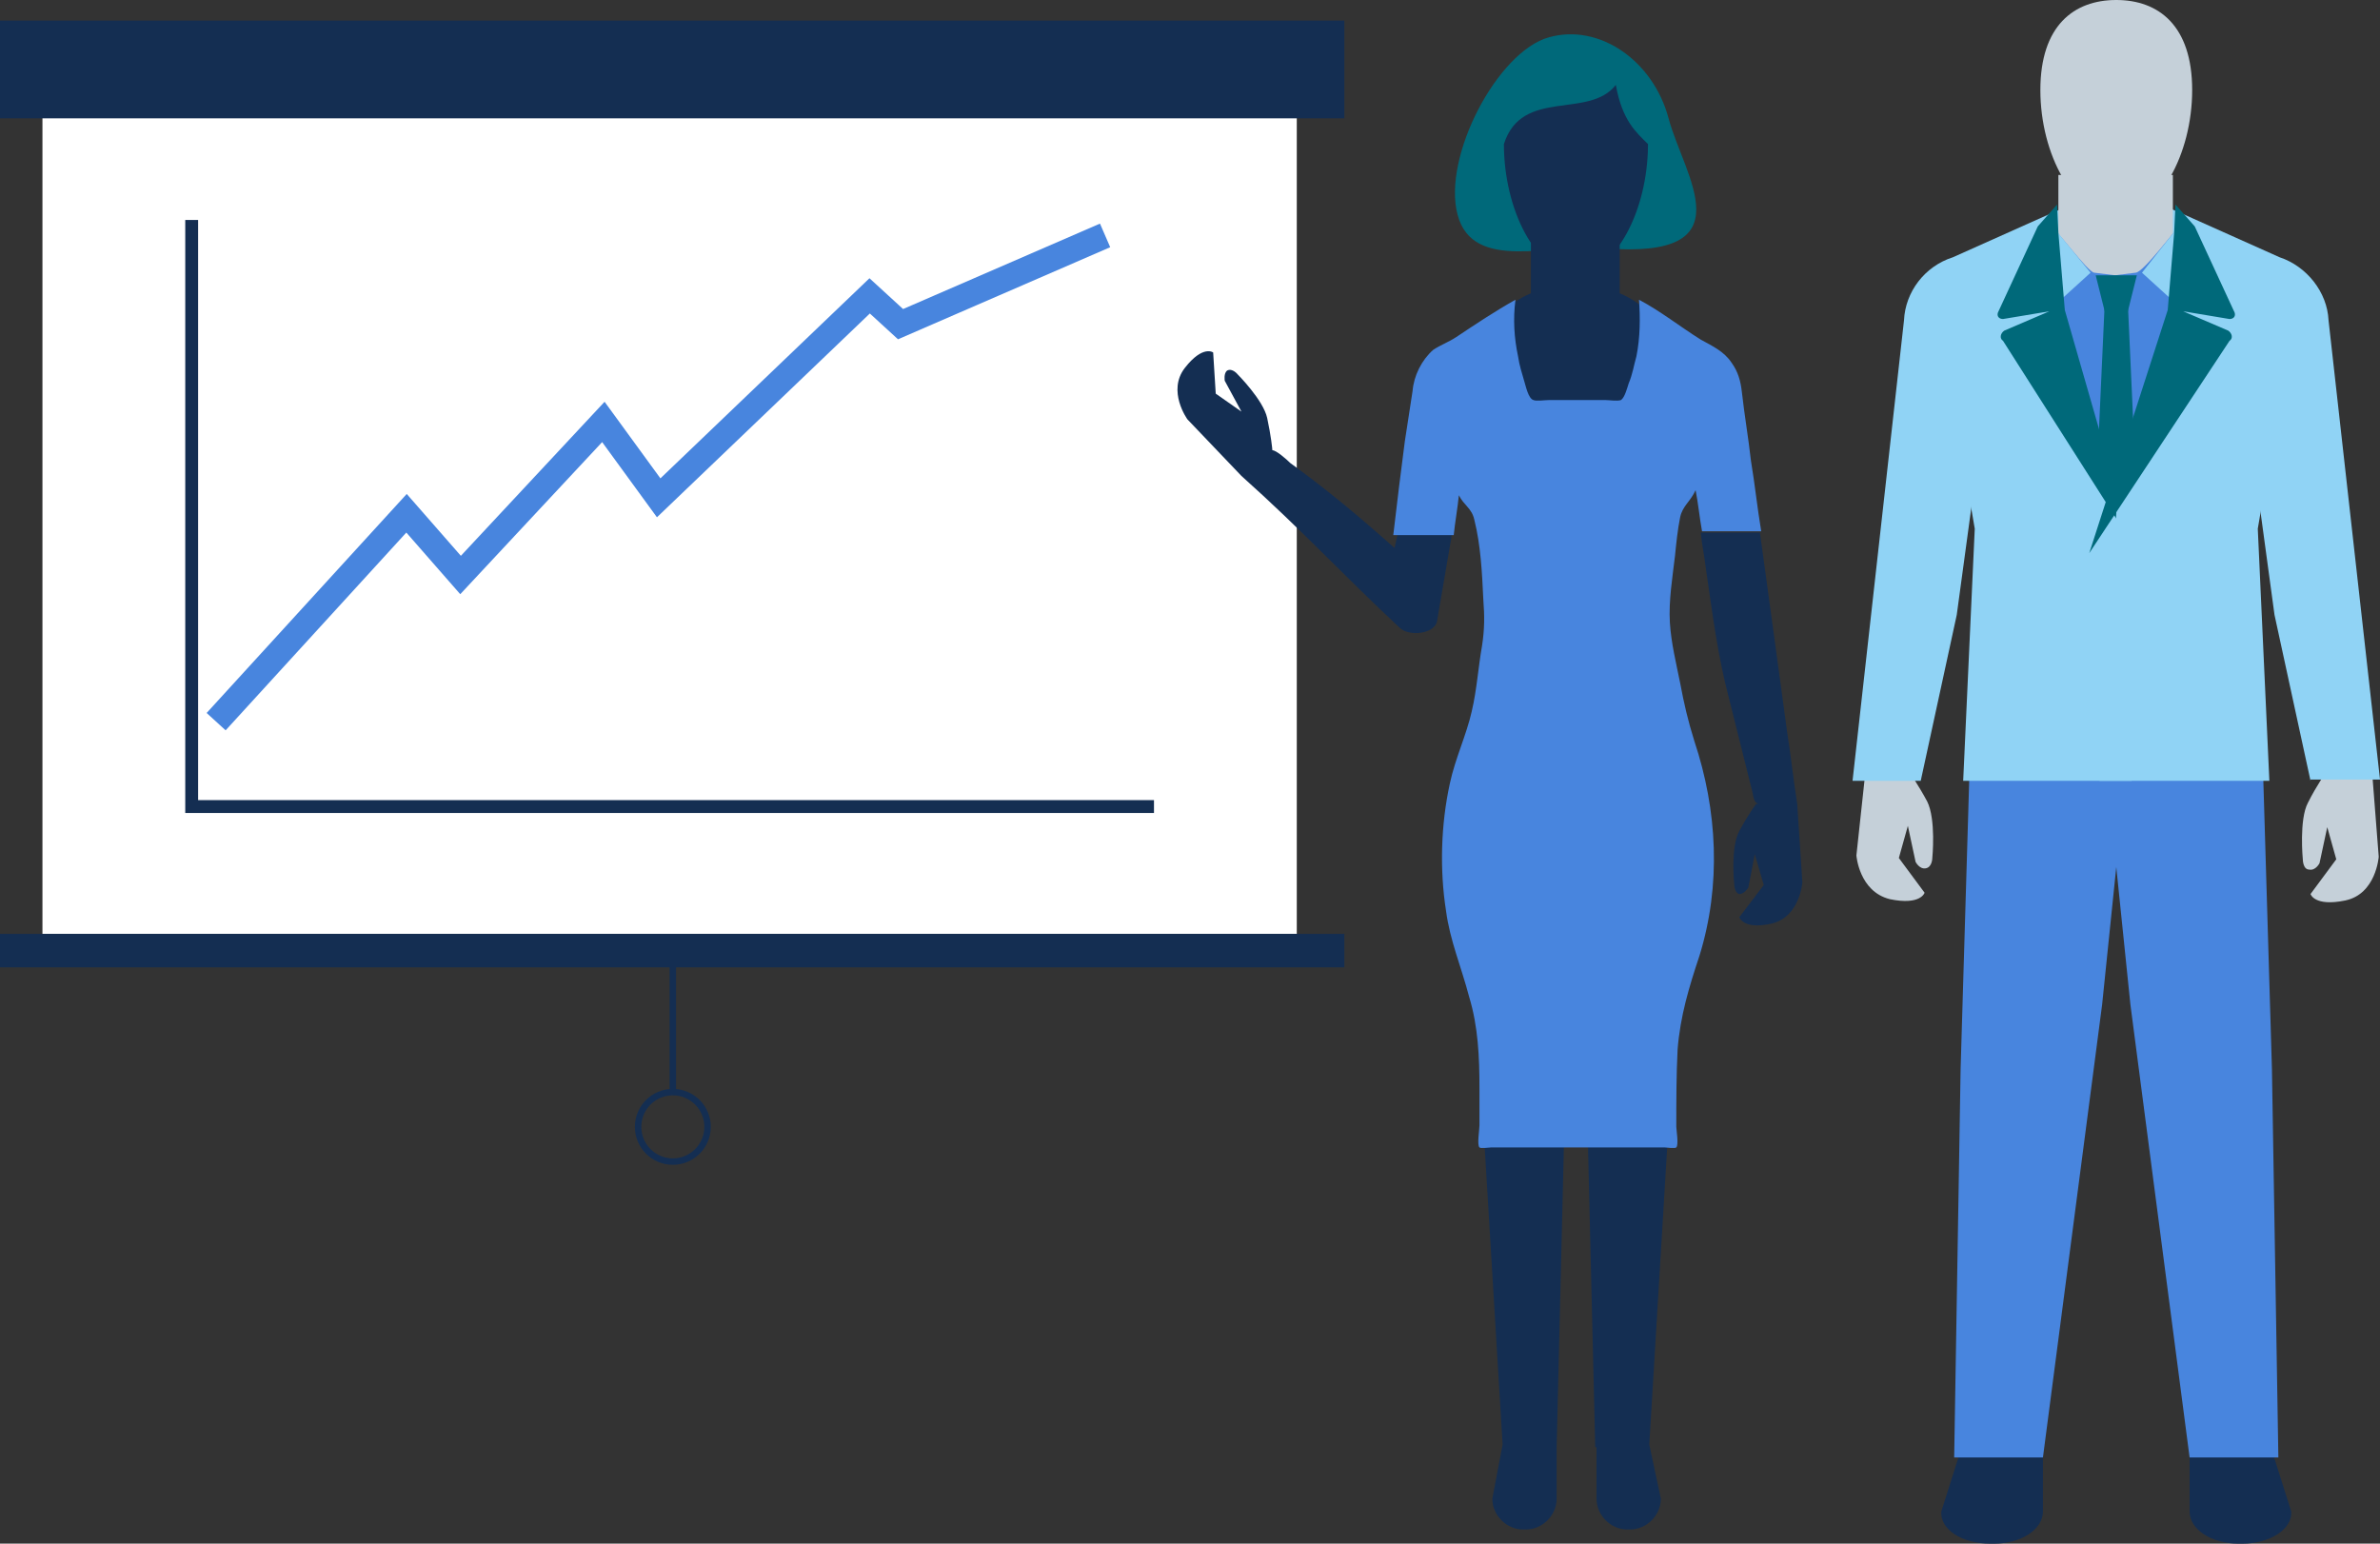<?xml version="1.0" encoding="utf-8"?>
<!-- Generator: Adobe Illustrator 19.1.0, SVG Export Plug-In . SVG Version: 6.00 Build 0)  -->
<svg version="1.1" xmlns="http://www.w3.org/2000/svg" xmlns:xlink="http://www.w3.org/1999/xlink" x="0px" y="0px"
	 viewBox="0 0 185 120" style="enable-background:new 0 0 185 120;" xml:space="preserve">
<rect x="0" y="0" width="185" height="120" fill="#333333" stroke="none"/>
<g id="Grid">
</g>
<g id="Layer_3" style="display:none;">
</g>
<g id="Layer_2">
	<g>
		<g>
			<line style="fill:none;stroke:#142E52;stroke-width:0.5;stroke-miterlimit:10;" x1="52.3" y1="73.9" x2="52.3" y2="84.8"/>
			<circle style="fill:none;stroke:#142E52;stroke-width:0.5;stroke-miterlimit:10;" cx="52.3" cy="87.6" r="2.7"/>
			<g>
				<rect x="3.3" y="8.9" style="fill:#FFFFFF;" width="97.5" height="63.7"/>
				<polyline style="fill:#FFFFFF;stroke:#142E52;stroke-miterlimit:10;" points="89.7,62.7 14.9,62.7 14.9,17.1 				"/>
				<polyline style="fill:#FFFFFF;stroke:#4885DE;stroke-width:2;stroke-miterlimit:10;" points="16.8,56.1 31.6,39.9 35.8,44.7 
					46.9,32.8 51.2,38.7 67.6,23 70,25.2 85.9,18.3 				"/>
				<rect y="1.6" style="fill:#142E52;" width="104.5" height="7.6"/>
				<rect y="72.6" style="fill:#142E52;" width="104.5" height="2.6"/>
			</g>
		</g>
		<g>
			<path style="fill:#00697A;" d="M113.3,16.7c1.2,4.5,7.3,2.2,11.4,2.6c11.2,0.9,6.2-5.6,5-10.1s-5.4-7.4-9.3-6.3
				C116.4,4,112.1,12.2,113.3,16.7z"/>
			<path style="fill:#142E52;" d="M115.9,26.6c0-1.6,1.2-3,3.1-3.8v-6.9h6.9v6.9c1.9,0.8,3.2,2.2,3.2,3.9c0,1.6-3.2,8.3-3.2,8.3H119
				C119,35,115.9,28.3,115.9,26.6z"/>
			<path style="fill:#142E52;" d="M116.8,112.3l-1.7-28.2l0.5-28.4h3.1h2.9h1.8h2.9h3.1l0.5,28.4l-1.7,28.2l0.9,4.2
				c0,1.3-1.1,2.4-2.4,2.4h-0.2c-1.3,0-2.4-1.1-2.4-2.4v-4h-0.1l-0.8-33.2l-0.7-10.1l-0.7,10.1l-0.8,33.2H121v4
				c0,1.3-1.1,2.4-2.4,2.4h-0.2c-1.3,0-2.4-1.1-2.4-2.4L116.8,112.3z"/>
			<path style="fill:#142E52;" d="M116.9,11.2c0,5.1,2.5,10,5.6,10c3.1,0,5.6-4.9,5.6-10c-0.9-0.9-2-1.8-2.5-4.6
				C123.5,9.3,118.3,6.8,116.9,11.2z"/>
			<path style="fill:#142E52;" d="M138.9,56.8c0.3,1.9,0.5,3.8,0.8,5.7l0.4,6.1c0,0-0.2,2.7-2.4,3.2c-2.2,0.5-2.5-0.5-2.5-0.5
				l1.9-2.5l-0.7-2.4l-0.5,2.6c0,0-0.3,0.5-0.7,0.5c-0.4-0.1-0.4-0.8-0.4-0.8s-0.3-2.8,0.4-4.1c0.7-1.3,1.3-2.1,1.3-2.1h0.2
				c-0.4-0.1-0.4-0.6-0.5-1c-0.6-2.4-1.2-4.8-1.8-7.2c-0.9-3.4-1.3-6.7-1.8-10.1c-0.1-0.9-0.3-1.8-0.4-2.8h4.6
				C137.5,46.5,138.2,51.6,138.9,56.8z"/>
			<path style="fill:#142E52;" d="M112.9,41.3l-1.2,7c-0.2,1-2.2,1.2-2.9,0.5c-4.4-4.1-7.6-7.6-12.3-11.8l-4.2-4.4
				c0,0-1.6-2.2-0.2-4c1.4-1.8,2.2-1.2,2.2-1.2l0.2,3.2l2,1.4l-1.3-2.4c0,0-0.1-0.6,0.2-0.8c0.4-0.2,0.8,0.3,0.8,0.3s2,2,2.3,3.4
				c0.3,1.4,0.4,2.4,0.4,2.5c0,0,0,0,0,0l0,0l0,0c0.3,0,1.1,0.7,1.4,1c2.9,2.1,5.4,4.2,8.1,6.6l0.4-1.8L112.9,41.3"/>
			<path style="fill:#4885DE;" d="M109.2,34.3c0.2-1.3,0.4-2.6,0.6-3.9c0.1-1.2,0.7-2.4,1.6-3.2c0.6-0.4,1.2-0.6,1.8-1
				c1.5-1,3-2,4.6-2.9c-0.2,1.5-0.1,3,0.2,4.4c0.1,0.7,0.3,1.3,0.5,2c0.1,0.3,0.3,1.3,0.7,1.4c0.2,0.1,0.9,0,1.2,0
				c0.7,0,1.5,0,2.2,0c0.7,0,1.5,0,2.2,0c0.3,0,0.9,0.1,1.2,0c0.3-0.2,0.5-1,0.6-1.3c0.3-0.7,0.4-1.4,0.6-2.1c0.3-1.5,0.3-3,0.2-4.4
				c1.7,0.9,3.2,2.1,4.8,3.1c0.9,0.5,1.8,0.9,2.4,1.8c0.5,0.7,0.7,1.4,0.8,2.3c0.2,1.8,0.5,3.5,0.7,5.3c0.3,1.8,0.5,3.7,0.8,5.5
				h-4.6c-0.2-1.1-0.3-2.2-0.5-3.2c-0.4,0.9-1,1.2-1.2,2.1c-0.2,1-0.3,2-0.4,3c-0.2,1.7-0.5,3.5-0.4,5.2c0.1,1.6,0.5,3.2,0.8,4.7
				c0.3,1.6,0.6,2.9,1.1,4.5c1.8,5.4,2.1,11.2,0.4,16.7c-0.8,2.4-1.5,4.7-1.7,7.3c-0.1,2-0.1,4-0.1,6c0,0.2,0.2,1.4,0,1.6
				c-0.1,0.1-0.8,0-0.9,0c-1.7,0-3.4,0-5.2,0c-2,0-4,0-6.1,0c-0.7,0-1.4,0-2.2,0c-0.1,0-0.8,0.1-0.9,0c-0.2-0.2,0-1.4,0-1.7
				c0-1,0-1.9,0-2.9c0-2.4-0.1-4.8-0.8-7.1c-0.6-2.3-1.5-4.4-1.8-6.7c-0.5-3.2-0.4-6.7,0.3-9.9c0.4-1.9,1.3-3.8,1.7-5.6
				c0.4-1.7,0.5-3.4,0.8-5.1c0.2-1.3,0.2-2.3,0.1-3.6c-0.1-2.1-0.2-4.2-0.7-6.2c-0.2-0.9-0.8-1.1-1.2-1.9c-0.1,1-0.3,2.1-0.4,3.1
				h-4.7C108.6,39,108.9,36.6,109.2,34.3z"/>
			<ellipse style="fill:#4885DE;" cx="119.3" cy="34.9" rx="2.5" ry="0.9"/>
			<g style="display:none;">
				<g style="display:inline;">
					
						<line style="fill:none;stroke:#AAABAE;stroke-width:0.25;stroke-linecap:round;stroke-linejoin:round;stroke-miterlimit:10;" x1="125.6" y1="13.1" x2="124.1" y2="13.1"/>
					
						<line style="fill:none;stroke:#AAABAE;stroke-width:0.25;stroke-linecap:round;stroke-linejoin:round;stroke-miterlimit:10;" x1="120.9" y1="13.1" x2="119.4" y2="13.1"/>
				</g>
				
					<line style="display:inline;fill:none;stroke:#AAABAE;stroke-width:0.25;stroke-linecap:round;stroke-linejoin:round;stroke-miterlimit:10;" x1="123.5" y1="15.7" x2="121.5" y2="15.7"/>
				
					<polyline style="display:inline;fill:none;stroke:#AAABAE;stroke-width:0.25;stroke-linecap:round;stroke-linejoin:round;stroke-miterlimit:10;" points="
					121,17.4 121,17.7 124,17.7 124,17.4 				"/>
			</g>
		</g>
		<g>
			<path style="fill:#C5D0D9;" d="M144.3,66.5c0,0,0.2,2.8,2.6,3.4c2.4,0.5,2.7-0.5,2.7-0.5l-2-2.7l0.7-2.5l0.6,2.8
				c0,0,0.3,0.6,0.8,0.5c0.5-0.1,0.5-0.8,0.5-0.8s0.3-3-0.4-4.4c-0.7-1.3-1.4-2.3-1.4-2.3h-3.4L144.3,66.5z"/>
			<path style="fill:#C5D0D9;" d="M180.7,60.1L180.7,60.1c0.1,0-0.6,0.9-1.3,2.3c-0.7,1.3-0.4,4.4-0.4,4.4s0,0.8,0.5,0.8
				c0.5,0.1,0.8-0.5,0.8-0.5l0.6-2.8l0.7,2.5l-2,2.7c0,0,0.3,1,2.7,0.5c2.4-0.5,2.6-3.4,2.6-3.4l-0.5-6.4H180.7z"/>
			<path style="fill:#90D3F5;" d="M179.6,60.7l-2.8-12.9l-1.4-10.3h-21.9l-1.4,10.3l-2.8,12.9H144l4-35.8c0.1-2.2,1.6-4.2,3.8-4.9
				l7.6-3.4l5.1-2.2l5.1,2.2l7.6,3.4c2.1,0.7,3.7,2.7,3.8,4.9l4,35.7H179.6z"/>
			<g>
				<path style="fill:#142E52;" d="M174.3,120H174c-2.1,0-3.8-1.1-3.8-2.5v-6c0-1.4,1.7-2.5,3.8-2.5h0.3c2.1,0,1.9,1.1,1.9,2.5
					l1.9,6C178.2,118.9,176.4,120,174.3,120z"/>
				<path style="fill:#142E52;" d="M154.7,120h0.3c2.1,0,3.8-1.1,3.8-2.5v-6c0-1.4-1.7-2.5-3.8-2.5h-0.3c-2.1,0-1.9,1.1-1.9,2.5
					l-1.9,6C150.8,118.9,152.5,120,154.7,120z"/>
			</g>
			<polygon style="fill:#4885DE;" points="176.6,83.1 175.7,52.9 170.6,52.9 165.9,52.9 163.1,52.9 158.4,52.9 153.3,52.9 
				152.4,83.1 151.9,113.3 158.8,113.3 163.4,78.1 164.5,67.4 165.6,78.1 170.2,113.3 177.1,113.3 			"/>
			<rect x="160" y="13.6" style="fill:#C5D0D9;" width="8.9" height="9.2"/>
			<path style="fill:#C5D0D9;" d="M170.4,7c0,5-2.6,9.8-5.9,9.8s-5.9-4.8-5.9-9.8s2.6-7,5.9-7S170.4,2,170.4,7z"/>
			<path style="fill:#4885DE;" d="M157,37h15.3l-3.7-12.9l0.1-1.7l0.6-4.7c-0.1,0-2.7,3.5-3.3,3.5l-1.6,0.2l-1.6-0.2
				c-0.5,0-3.1-3.6-3.3-3.5l0.5,2.5l-0.4,4L157,37z"/>
			<g>
				<polyline style="fill:#00697A;" points="165.4,23.6 166.5,47.8 164.5,49.5 162.5,47.8 163.6,23.6 				"/>
				<polygon style="fill:#00697A;" points="165.4,24.2 163.6,24.2 162.9,21.4 166.1,21.4 				"/>
			</g>
			<g>
				<polygon style="fill:#90D3F5;" points="159.8,17.9 162.5,21.2 160.3,23.2 				"/>
				<polygon style="fill:#90D3F5;" points="169.1,17.9 166.5,21.2 168.7,23.2 				"/>
			</g>
			<polygon style="fill:#90D3F5;" points="164.6,38.3 165.7,60.7 152.6,60.7 153.5,41.1 151.2,27.7 160.7,27.7 			"/>
			<path style="fill:#00697A;" d="M160,18.1l0.5,6l5.2,18.1l-10-15.7c-0.3-0.2-0.2-0.6,0.1-0.8l3.5-1.5l-3.6,0.6
				c-0.3,0-0.5-0.2-0.4-0.5l3.1-6.7l1.5-1.7L160,18.1z"/>
			<polyline style="fill:#C5D0D9;" points="166.1,12.7 166.1,13 162.9,13 162.9,12.7 			"/>
			<polygon style="fill:#90D3F5;" points="164.6,38.3 163.2,60.7 176.4,60.7 175.5,41.1 177.8,27.7 169.8,27.7 			"/>
			<path style="fill:#00697A;" d="M169,18.1l-0.5,6l-6.1,18.9l10.9-16.5c0.3-0.2,0.2-0.6-0.1-0.8l-3.5-1.5l3.6,0.6
				c0.3,0,0.5-0.2,0.4-0.5l-3.1-6.7l-1.5-1.7L169,18.1z"/>
		</g>
	</g>
</g>
</svg>
